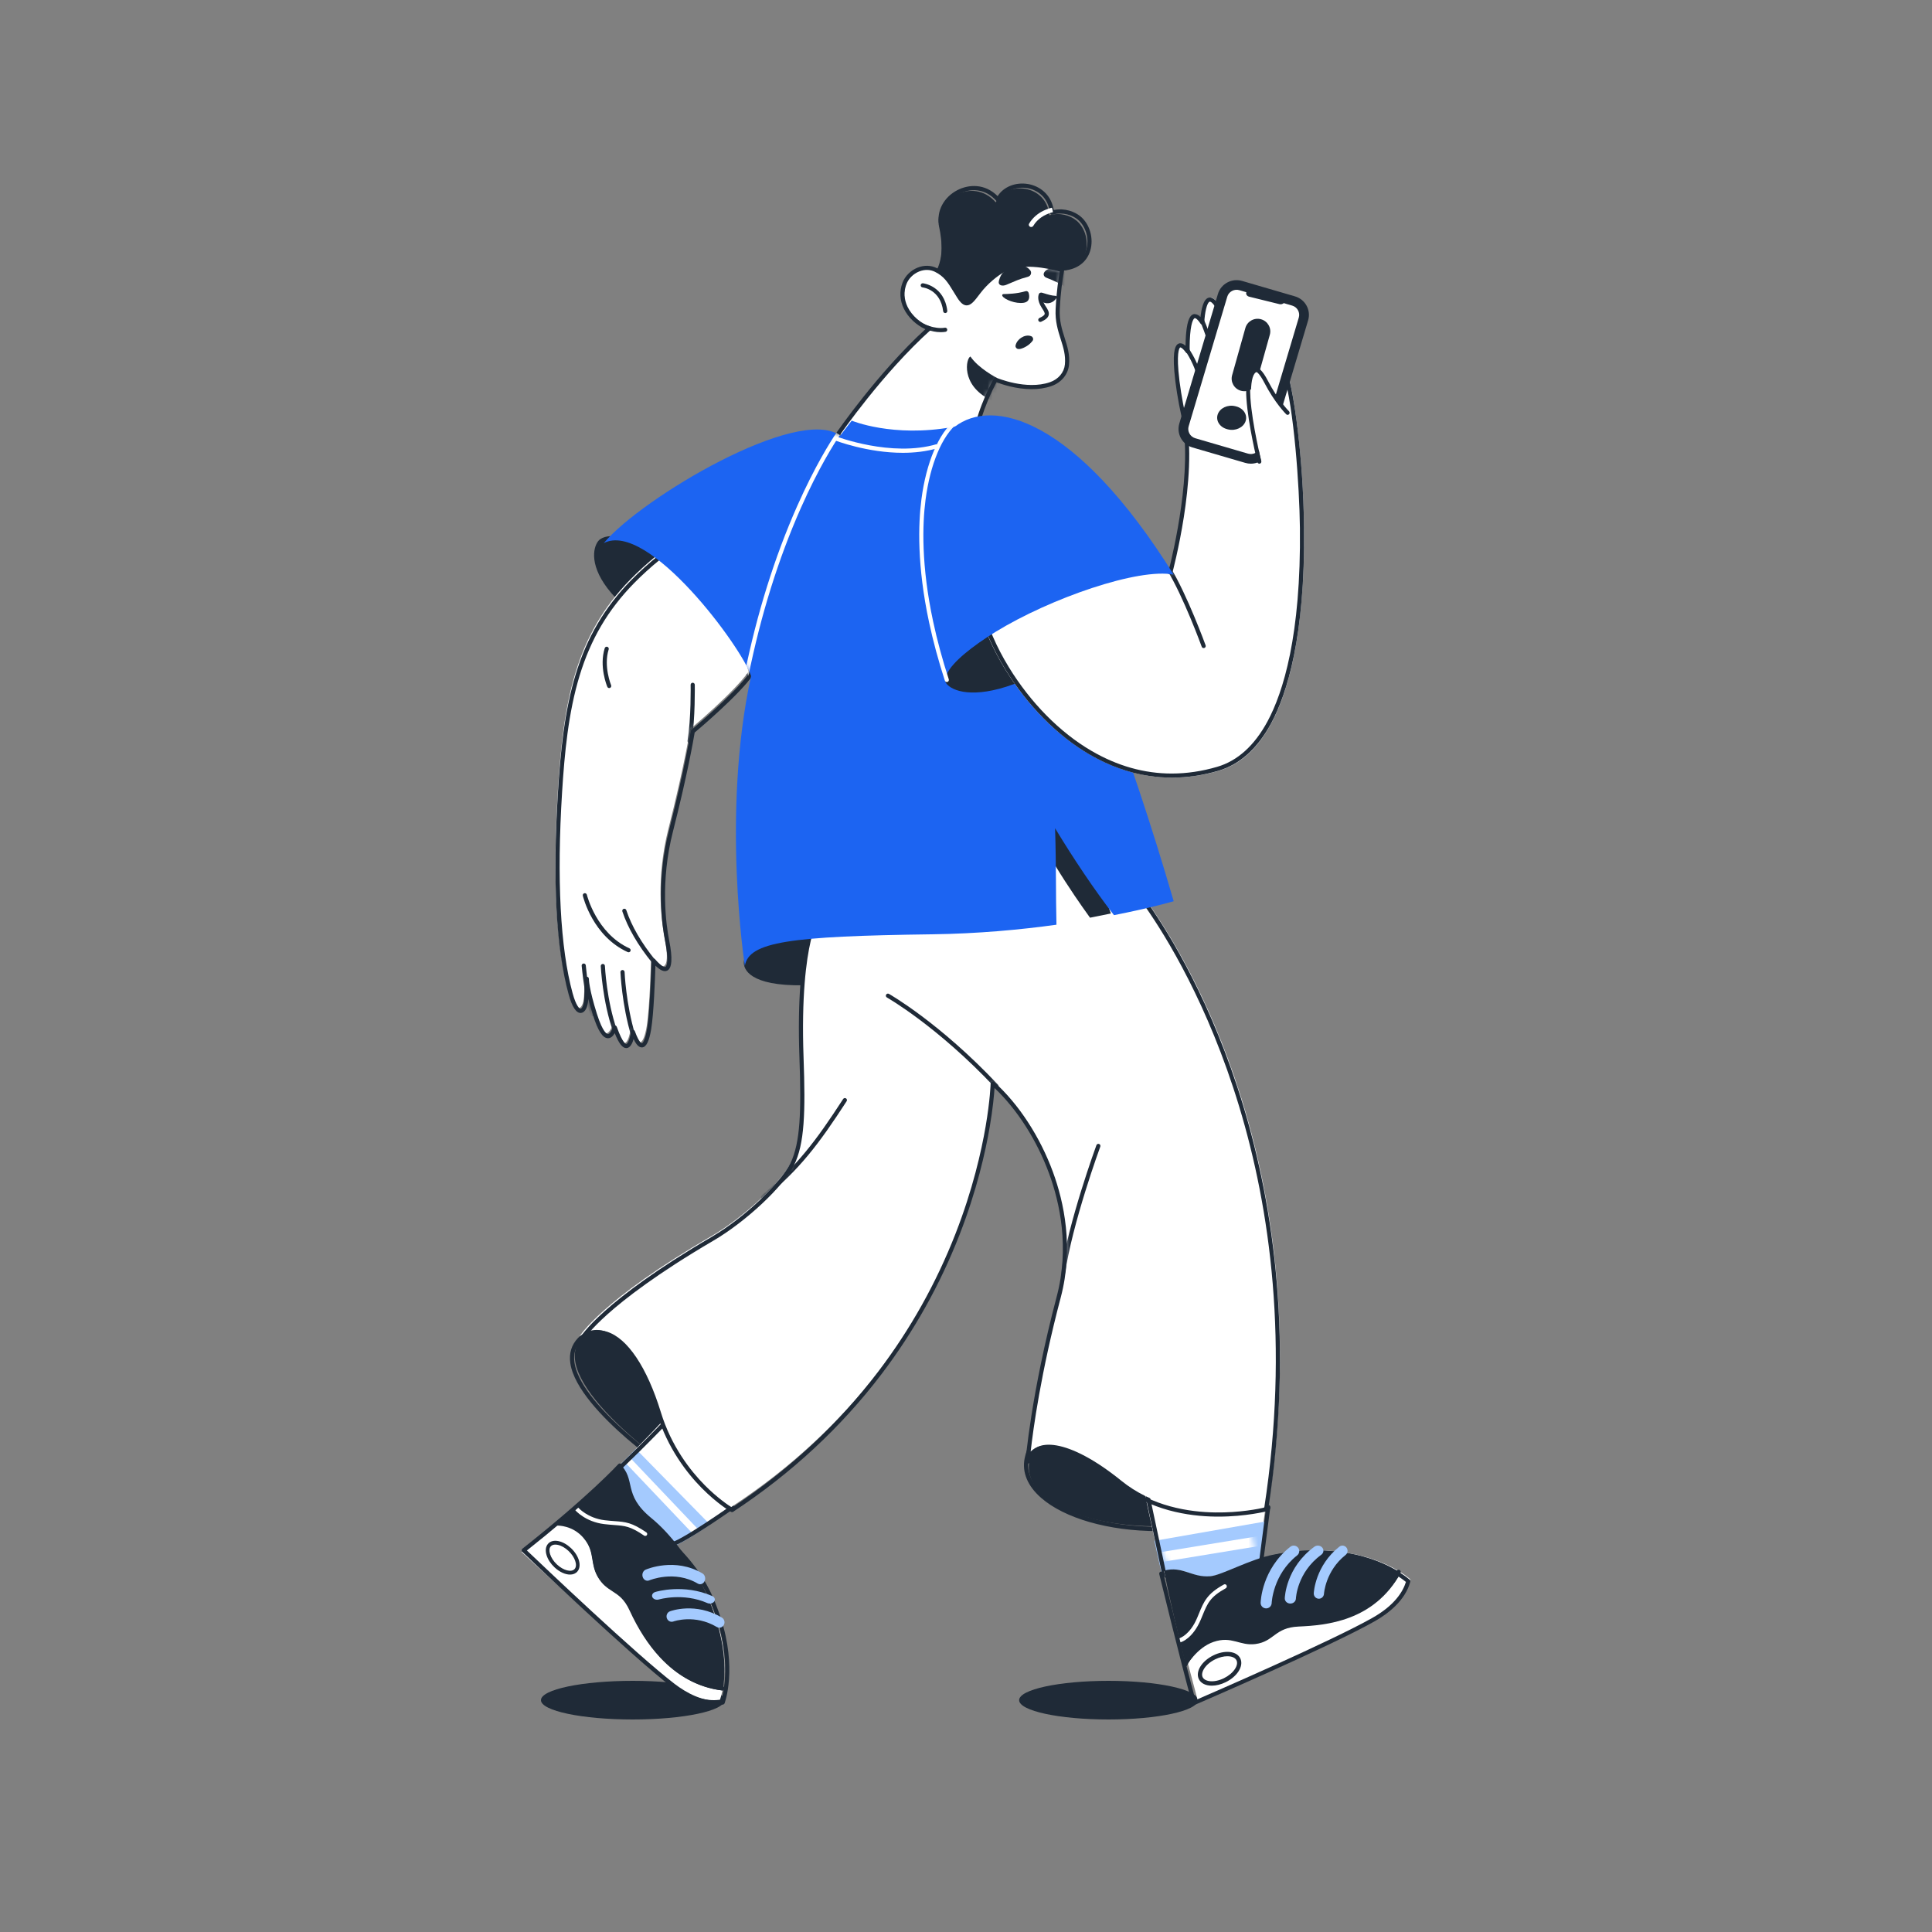 <svg width="400" height="400" viewBox="0 0 400 400" fill="none" xmlns="http://www.w3.org/2000/svg">
<rect x="0" y="0" width="400" height="400" fill="#808080" stroke="none"/>
<path d="M229.5 356C239.717 356 248 354.209 248 352C248 349.791 239.717 348 229.5 348C219.283 348 211 349.791 211 352C211 354.209 219.283 356 229.5 356Z" fill="#1F2A37"/>
<path d="M131 356C141.493 356 150 354.209 150 352C150 349.791 141.493 348 131 348C120.507 348 112 349.791 112 352C112 354.209 120.507 356 131 356Z" fill="#1F2A37"/>
<path d="M222.849 45.651C221.589 44.617 219.46 43.927 217.266 44.562C216.611 37.998 208.225 37.423 206.162 41.893C201.387 36.422 193.169 41.35 194.438 46.995C194.904 49.068 195.509 53.326 194 56.373C196.505 58.189 200.284 66 200.284 66C200.284 66 214.762 56.515 219.764 56.049C226.007 55.469 226.175 48.381 222.849 45.651Z" fill="#1F2A37"/>
<path d="M200.743 66C200.704 66 200.666 65.995 200.628 65.984C200.508 65.951 200.409 65.868 200.355 65.756C200.317 65.679 196.578 57.984 194.179 56.243C194.008 56.119 193.951 55.89 194.045 55.7C194.554 54.673 195.611 51.726 194.451 46.564C193.824 43.774 195.389 40.805 198.257 39.345C200.553 38.176 203.879 37.94 206.553 40.609C207.761 38.683 210.251 37.663 212.839 38.1C215.094 38.481 217.618 40.097 218.165 43.487C220.468 43.004 222.55 43.855 223.681 44.784C225.634 46.388 226.491 49.391 225.717 51.924C225.003 54.262 223.047 55.747 220.348 55.998C215.489 56.451 201.123 65.835 200.979 65.93C200.908 65.976 200.826 66 200.743 66ZM194.967 55.766C197.191 57.668 200.099 63.306 200.915 64.941C203.359 63.361 215.614 55.571 220.269 55.137C223.461 54.84 224.536 52.838 224.892 51.671C225.567 49.459 224.828 46.844 223.134 45.453C222.086 44.592 220.091 43.81 217.919 44.439C217.796 44.474 217.664 44.454 217.558 44.382C217.452 44.309 217.383 44.194 217.37 44.066C217.047 40.823 214.743 39.298 212.695 38.952C210.251 38.541 207.926 39.597 207.037 41.523C206.976 41.656 206.852 41.748 206.707 41.769C206.563 41.79 206.417 41.736 206.321 41.626C203.909 38.86 200.776 39.033 198.647 40.116C196.131 41.397 194.751 43.97 195.292 46.373C195.686 48.127 196.419 52.467 194.967 55.766Z" fill="#1F2A37"/>
<path d="M220.959 75.398C220.792 77.106 219.577 78.699 217.618 79.376C212.518 81.139 206.302 78.453 206.302 78.453C206.302 78.453 203.131 84.143 202.201 89.413C202.201 89.413 179.664 108.648 174 89.541C174 89.541 182.717 76.924 192.715 68.003C189.524 66.986 186.002 63.125 187.596 58.863C188.506 56.432 191.559 54.858 194.044 56.075C196.458 57.257 197.153 58.941 198.806 61.524C200.34 63.922 201.103 62.864 202.822 60.601C204.348 58.591 206.414 56.961 207.882 56.12C211.202 54.218 216.516 55.105 219.96 56.093C219.723 57.523 219.266 59.934 219.057 64.107C218.821 68.825 221.349 71.411 220.959 75.398Z" fill="white"/>
<path d="M138.215 117.285C131.777 111.243 126.588 110.046 124.252 111.643C122.156 113.077 118.285 125.223 155 140C155 140 151.497 129.749 138.215 117.285Z" fill="#1F2A37"/>
<path d="M155 139.024C152.043 143.296 142.899 150.959 142.899 150.959C142.899 150.959 141.693 158.605 138.399 171.54C135.827 181.635 136.856 190.437 137.627 194.32C138.399 198.203 138.527 202.604 134.799 198.333C134.799 198.333 134.545 208.535 133.898 212.441C133.255 216.324 132.098 217.36 130.555 213.088C130.555 213.088 129.655 220.207 126.826 212.182C126.826 212.182 125.283 217.619 122.711 209.464C121.074 204.275 121.04 202.261 121.04 202.098C121.04 202.273 121.035 204.375 120.911 206.358C120.743 209.071 119.111 210.37 117.697 205.193C116.282 200.015 113.967 188.237 115.51 163.515C116.652 145.222 119.089 131.672 130.472 120.013C132.042 118.404 134.067 116.544 135.998 115C135.998 115 149.728 120.256 155 139.024Z" fill="white"/>
<path d="M129.661 217C128.871 217 128.118 216.028 127.276 213.902C126.979 214.424 126.525 214.945 125.897 214.954C125.891 214.954 125.886 214.954 125.88 214.954C124.789 214.954 123.799 213.428 122.765 210.155C122.351 208.846 122.038 207.734 121.801 206.801C121.798 206.848 121.795 206.895 121.792 206.941C121.691 208.57 121.122 209.634 120.307 209.719C119.328 209.821 118.456 208.523 117.728 205.862C115.12 196.338 114.377 182.248 115.52 163.985C116.025 155.914 116.819 147.375 119.191 139.613C121.539 131.927 125.182 125.742 130.654 120.148C132.349 118.416 134.384 116.573 136.239 115.093C136.357 114.999 136.516 114.974 136.657 115.028C136.8 115.083 140.222 116.414 144.339 120.09C148.127 123.472 153.223 129.562 155.984 139.37C156.019 139.494 155.997 139.627 155.923 139.733C153.108 143.79 144.973 150.701 143.826 151.666C143.632 152.836 142.343 160.341 139.328 172.155C136.654 182.63 137.9 191.464 138.559 194.776C139.277 198.382 139.138 200.46 138.146 200.952C137.522 201.261 136.734 200.936 135.699 199.927C135.616 202.637 135.351 209.875 134.82 213.077C134.406 215.573 133.817 216.772 132.968 216.851C132.339 216.908 131.771 216.368 131.183 215.124C130.933 215.999 130.498 216.915 129.766 216.994C129.731 216.998 129.696 217 129.661 217ZM127.301 212.318C127.482 212.318 127.643 212.432 127.704 212.604C128.965 216.174 129.643 216.142 129.675 216.14C129.998 216.106 130.457 214.871 130.619 213.6C130.644 213.404 130.8 213.25 130.996 213.228C131.193 213.207 131.378 213.322 131.445 213.508C132.353 216.016 132.885 215.994 132.889 215.995C133.053 215.98 133.567 215.401 133.976 212.936C134.613 209.099 134.871 198.969 134.874 198.868C134.878 198.691 134.99 198.535 135.155 198.475C135.322 198.414 135.506 198.462 135.622 198.595C137.194 200.392 137.713 200.209 137.767 200.183C138.081 200.027 138.475 198.732 137.721 194.944C137.05 191.575 135.783 182.587 138.5 171.941C141.762 159.161 142.996 151.448 143.008 151.372C143.024 151.269 143.077 151.175 143.157 151.109C143.247 151.034 152.086 143.62 155.105 139.407C152.394 129.934 147.469 124.041 143.802 120.759C140.382 117.698 137.394 116.28 136.574 115.923C134.799 117.354 132.876 119.102 131.264 120.75C125.892 126.242 122.315 132.316 120.008 139.865C117.662 147.542 116.875 156.02 116.373 164.039C115.253 181.951 116.006 196.335 118.552 205.634C119.281 208.297 119.981 208.865 120.207 208.865C120.211 208.865 120.216 208.865 120.22 208.864C120.429 208.843 120.855 208.241 120.939 206.888C121.066 204.854 121.067 202.671 121.067 202.649C121.067 202.412 121.259 202.219 121.495 202.219C121.731 202.219 121.922 202.412 121.922 202.649C121.922 202.731 121.941 204.712 123.58 209.895C124.84 213.884 125.713 214.095 125.882 214.095H125.884C126.268 214.09 126.715 213.24 126.89 212.629C126.942 212.45 127.103 212.324 127.288 212.318C127.292 212.318 127.297 212.318 127.301 212.318Z" fill="#1F2A37"/>
<path d="M140.447 297.327C135.841 287.412 127.664 269.072 120.483 276.889C113.28 284.73 133.75 301.697 151 312C151 312 142.788 302.365 140.447 297.327Z" fill="#1F2A37"/>
<path d="M241.479 310.794C230.644 305.298 215.859 290.902 213.182 302.233C210.506 313.564 237.786 321.134 262 311.801C262 311.801 246.195 313.186 241.479 310.794Z" fill="#1F2A37"/>
<path d="M151.566 313C151.491 313 151.416 312.981 151.347 312.941C143.256 308.256 135.57 302.87 129.704 297.777C124.821 293.536 118.84 287.4 118.082 282.252C117.781 280.206 118.309 278.45 119.652 277.032C121.148 275.453 122.791 274.789 124.533 275.058C130.68 276.008 136.653 288.501 140.605 296.767L141.032 297.659C143.402 302.606 151.809 312.196 151.894 312.292C152.033 312.451 152.035 312.685 151.9 312.846C151.815 312.947 151.692 313 151.566 313ZM123.778 275.854C122.552 275.854 121.404 276.435 120.285 277.616C119.115 278.851 118.675 280.328 118.94 282.129C119.51 286.001 123.43 291.189 130.277 297.135C135.561 301.723 142.336 306.552 149.553 310.887C146.934 307.781 142.027 301.736 140.249 298.025L139.822 297.132C136.182 289.521 130.092 276.783 124.399 275.903C124.189 275.871 123.982 275.854 123.778 275.854Z" fill="#1F2A37"/>
<path d="M239.787 317C229.354 317 220.342 314.28 215.578 310.139C212.741 307.672 211.555 304.821 212.149 301.893C212.63 299.522 213.644 297.995 215.162 297.355C219.102 295.694 225.626 300.148 232.533 304.863C235.652 306.992 238.877 309.193 241.749 310.709C246.413 313.169 262.369 311.749 262.529 311.734C262.744 311.716 262.939 311.86 262.989 312.076C263.038 312.291 262.925 312.511 262.725 312.591C255.027 315.677 247.062 317 239.787 317ZM217.041 297.89C216.474 297.89 215.956 297.981 215.491 298.177C214.237 298.706 213.421 299.981 212.996 302.074C212.47 304.663 213.557 307.218 216.136 309.46C220.104 312.908 227.056 315.262 235.212 315.917C243.234 316.562 251.737 315.475 259.484 312.845C254.496 313.138 244.967 313.406 241.354 311.499C238.438 309.961 235.193 307.746 232.055 305.603C226.487 301.803 220.755 297.89 217.041 297.89Z" fill="#1F2A37"/>
<path d="M151 312.319C149.273 313.544 147.798 314.563 146.54 315.416C146.144 315.683 145.769 315.935 145.414 316.171C140.7 319.305 139.063 319.965 138.933 319.999C138.933 319.999 128.389 315.673 128 303.607C128 303.607 128.001 303.606 128.005 303.602L128.048 303.559C128.279 303.336 129.31 302.325 130.807 300.82C131.05 300.576 131.305 300.318 131.571 300.049C131.806 299.812 132.048 299.565 132.298 299.311C135.567 295.985 140.097 291.245 143.678 287L151 312.319Z" fill="white"/>
<path d="M262 312.131C261.781 313.887 260.634 322.051 260.562 322.549C260.56 322.552 260.56 322.554 260.56 322.557C260.559 322.56 260.559 322.563 260.559 322.563C260.559 322.563 247.284 332.601 240.502 325.398C240.166 323.849 235.008 300.038 235 300C235.803 300.361 261.138 311.743 262 312.131Z" fill="white"/>
<path d="M262 315C261.605 317.797 261.06 321.563 260.937 322.415C260.933 322.445 260.93 322.472 260.926 322.496C260.923 322.511 260.92 322.525 260.919 322.537C260.917 322.555 260.915 322.569 260.914 322.577C260.913 322.58 260.913 322.582 260.913 322.585C260.911 322.589 260.911 322.591 260.911 322.591C260.911 322.591 247.351 332.577 240.424 325.412L239 319.012V319.011L262 315Z" fill="#A4CAFE"/>
<mask id="mask0_175_7552" style="mask-type:luminance" maskUnits="userSpaceOnUse" x="239" y="312" width="22" height="18">
<path d="M258.016 312.878C258.764 316.192 259.76 320.656 259.986 321.666C259.994 321.701 260.001 321.733 260.007 321.761C260.011 321.779 260.014 321.795 260.018 321.81C260.022 321.831 260.027 321.847 260.029 321.858C260.029 321.861 260.03 321.864 260.031 321.867C260.031 321.871 260.032 321.874 260.032 321.874C260.032 321.874 252.244 334.85 243.493 327.107L239.779 319.742L239.778 319.741L258.016 312.878Z" fill="white"/>
</mask>
<g mask="url(#mask0_175_7552)">
<path d="M239.77 321.445L261.031 317.959L261.474 319.959L240.212 323.445L239.77 321.445Z" fill="white"/>
</g>
<path d="M247.634 329C244.814 329 242.472 328.029 240.713 326.102C240.66 326.044 240.624 325.973 240.608 325.897C240.417 324.986 238.637 316.6 235.317 300.974C235.124 300.063 235.011 299.531 235.009 299.525C234.976 299.365 235.034 299.198 235.159 299.096C235.285 298.993 235.457 298.971 235.603 299.039C236.41 299.413 261.884 311.223 262.75 311.625C262.92 311.703 263.02 311.885 262.997 312.073C262.772 313.936 261.617 322.753 261.54 323.31C261.537 323.334 261.531 323.359 261.524 323.382C261.524 323.383 261.524 323.383 261.524 323.383C261.524 323.384 261.524 323.384 261.524 323.384C261.524 323.385 261.523 323.385 261.523 323.385C261.523 323.385 261.523 323.385 261.523 323.385C261.523 323.386 261.523 323.386 261.523 323.386C261.493 323.481 261.434 323.559 261.359 323.611C261.104 323.803 257.874 326.195 253.776 327.739C251.543 328.581 249.486 329 247.634 329ZM241.417 325.596C244.114 328.474 248.166 328.924 253.464 326.931C257.054 325.58 260.043 323.498 260.72 323.01C260.895 321.701 261.835 314.512 262.112 312.283C259.44 311.045 240.186 302.118 236.022 300.188C236.06 300.364 236.102 300.565 236.15 300.79C239.357 315.887 241.128 324.226 241.417 325.596Z" fill="#1F2A37"/>
<path d="M147 315.65C146.594 315.922 146.21 316.179 145.846 316.419C141.015 319.612 139.882 319.963 139.749 319.997C139.739 320 139.734 320 139.734 320C139.734 320 128.398 315.912 128 303.623C128 303.623 128.001 303.622 128.005 303.618L128.049 303.574C128.285 303.347 129.342 302.318 130.876 300.785C131.126 300.537 131.387 300.273 131.66 300L147 315.65Z" fill="#A4CAFE"/>
<path d="M129.255 302.609L130.29 301.626L144.567 316.655L143.531 317.638L129.255 302.609Z" fill="white"/>
<path d="M139.531 320C139.479 320 139.427 319.991 139.378 319.972C139.265 319.93 136.59 318.908 133.834 316.405C131.286 314.091 128.205 310.027 128 303.808C127.996 303.69 128.043 303.577 128.129 303.495C132.601 299.22 139.426 292.374 143.939 287.149C144.04 287.031 144.2 286.977 144.355 287.009C144.509 287.041 144.633 287.154 144.677 287.303L151.983 311.979C152.034 312.151 151.968 312.335 151.819 312.438C145.605 316.742 141.192 319.484 139.711 319.962L139.703 319.965C139.648 319.988 139.59 320 139.531 320ZM139.758 319.937C139.758 319.937 139.758 319.937 139.758 319.937ZM128.863 303.964C129.061 308.634 130.921 312.605 134.392 315.769C136.677 317.851 138.958 318.886 139.542 319.132C140.226 318.878 142.773 317.666 151.075 311.926L144.076 288.284C139.6 293.393 133.181 299.831 128.863 303.964Z" fill="#1F2A37"/>
<path d="M241 325.334C241 325.334 245.411 342.547 247.965 352C247.965 352 275.605 340.334 284.867 334.998C289.893 332.102 291.471 328.97 292 326.996C292 326.996 291.995 326.992 291.985 326.982C291.978 326.975 291.967 326.964 291.953 326.952C291.953 326.951 291.952 326.951 291.952 326.951C291.359 326.422 285.324 321.289 273.567 321.006C271.734 320.962 265.995 321.134 260.208 323.066C256.249 324.388 253.138 326.053 250.357 326.387C246.826 326.812 245.005 324.049 241 325.334Z" fill="white"/>
<path d="M241 325.184C244.873 324.131 246.77 326.691 250.59 326.338C253.066 326.109 258.854 322.759 263.776 321.856C263.954 321.823 264.13 321.791 264.305 321.759C264.355 321.751 264.402 321.741 264.451 321.733C265.495 321.55 266.508 321.403 267.493 321.293C267.689 321.27 267.885 321.249 268.078 321.229C268.359 321.201 268.635 321.175 268.91 321.153C269.125 321.134 269.339 321.118 269.551 321.104C269.727 321.092 269.9 321.081 270.075 321.072C270.182 321.065 270.29 321.059 270.397 321.054C270.655 321.042 270.912 321.031 271.165 321.023C271.17 321.022 271.176 321.022 271.182 321.021C271.271 321.019 271.358 321.017 271.447 321.015C271.74 321.006 272.033 321.002 272.322 321C272.384 321 272.448 321 272.511 321C272.86 321 273.206 321.003 273.546 321.012C273.876 321.02 274.202 321.032 274.524 321.048C274.646 321.053 274.768 321.06 274.889 321.068C275.257 321.089 275.619 321.115 275.975 321.147C276.059 321.155 276.142 321.162 276.226 321.17C276.309 321.177 276.391 321.185 276.474 321.194C276.633 321.209 276.791 321.227 276.948 321.244C277.117 321.263 277.284 321.283 277.45 321.305C277.529 321.315 277.608 321.325 277.688 321.335C278.244 321.41 278.782 321.494 279.303 321.589C279.527 321.629 279.747 321.672 279.965 321.716C280.11 321.744 280.253 321.774 280.396 321.806C280.467 321.822 280.538 321.837 280.609 321.852C280.836 321.902 281.06 321.954 281.28 322.007C281.333 322.021 281.385 322.034 281.44 322.047C281.779 322.131 282.11 322.219 282.433 322.311C282.497 322.33 282.562 322.348 282.625 322.366C282.748 322.401 282.87 322.437 282.991 322.474C283.057 322.493 283.124 322.514 283.192 322.536C283.315 322.574 283.438 322.613 283.559 322.651C283.618 322.671 283.68 322.691 283.739 322.711C283.799 322.729 283.858 322.75 283.918 322.77C283.977 322.789 284.036 322.809 284.095 322.83C284.271 322.891 284.443 322.951 284.613 323.013L284.782 323.075C284.837 323.096 284.894 323.118 284.948 323.137C285.06 323.179 285.17 323.221 285.276 323.263C285.33 323.285 285.384 323.307 285.438 323.327C285.546 323.37 285.65 323.412 285.753 323.455C285.857 323.499 285.96 323.541 286.061 323.584C286.163 323.627 286.263 323.67 286.361 323.714C286.416 323.737 286.471 323.761 286.524 323.786C286.714 323.87 286.897 323.954 287.076 324.039L287.077 324.04C287.169 324.084 287.26 324.127 287.349 324.171C287.439 324.215 287.527 324.258 287.614 324.302C287.701 324.345 287.786 324.388 287.871 324.432C288.65 324.832 289.317 325.224 289.872 325.582C289.916 325.61 289.958 325.637 290 325.664C284.453 335.673 274.598 336.504 268.841 336.76C263.876 336.98 263.823 339.861 259.93 340.38C256.679 340.813 255.062 338.645 251.261 339.935C247.708 341.141 245.583 345 245.583 345C245.583 345 242.549 333.215 241 325.184Z" fill="#1F2A37"/>
<path d="M244.412 340C244.232 340 244.066 339.872 244.015 339.676C243.955 339.441 244.082 339.198 244.3 339.132C244.334 339.121 246.392 338.436 247.858 334.961C247.985 334.66 248.102 334.373 248.215 334.1C249.271 331.53 249.909 329.979 253.398 328.049C253.601 327.937 253.85 328.023 253.954 328.24C254.058 328.457 253.979 328.724 253.777 328.836C250.546 330.622 250.019 331.904 248.97 334.456C248.856 334.732 248.737 335.021 248.609 335.326C246.967 339.219 244.622 339.954 244.523 339.984C244.486 339.995 244.449 340 244.412 340Z" fill="white"/>
<path d="M245.429 345C245.373 345 245.316 344.989 245.261 344.966C245.043 344.873 244.942 344.622 245.034 344.404C245.108 344.231 246.872 340.16 250.575 338.927C252.877 338.16 254.431 338.526 255.933 338.88C257.016 339.135 258.039 339.376 259.351 339.205C261.01 338.988 261.959 338.323 262.964 337.619C264.265 336.707 265.611 335.764 268.464 335.64C271.095 335.525 275.071 335.352 278.959 333.942C283.452 332.313 286.801 329.459 289.197 325.218C289.239 325.143 289.302 325.084 289.379 325.045C289.59 324.94 289.849 325.025 289.955 325.237C290.025 325.377 290.011 325.537 289.932 325.66C284.183 335.814 273.983 336.258 268.501 336.497C265.898 336.611 264.712 337.442 263.456 338.322C262.411 339.054 261.33 339.811 259.462 340.055C257.996 340.247 256.847 339.976 255.736 339.715C254.287 339.373 252.918 339.05 250.846 339.741C247.515 340.85 245.84 344.7 245.823 344.739C245.754 344.902 245.595 345 245.429 345Z" fill="#1F2A37"/>
<path d="M250.889 349C249.629 349 248.611 348.521 248.192 347.606C247.479 346.048 248.812 343.902 251.228 342.72C252.342 342.175 253.517 341.926 254.537 342.019C255.643 342.12 256.449 342.607 256.808 343.391C257.167 344.175 257.02 345.128 256.395 346.076C255.817 346.95 254.886 347.731 253.772 348.276C252.775 348.764 251.772 349 250.889 349ZM254.106 342.907C253.323 342.907 252.448 343.127 251.603 343.54C249.501 344.569 248.552 346.272 248.985 347.218C249.418 348.163 251.294 348.485 253.396 347.456C254.372 346.979 255.179 346.307 255.67 345.564C256.112 344.894 256.235 344.26 256.015 343.779C255.794 343.298 255.242 342.994 254.46 342.922C254.345 342.912 254.226 342.907 254.106 342.907Z" fill="#1F2A37"/>
<path d="M247.227 353C247.164 353 247.1 352.986 247.041 352.959C246.929 352.906 246.845 352.807 246.812 352.688C244.276 343.437 240.054 326.071 240.012 325.897C239.957 325.671 240.099 325.444 240.33 325.39C240.561 325.337 240.793 325.476 240.848 325.702C240.889 325.873 244.968 342.65 247.513 351.996C251.174 350.412 275.673 339.771 284.193 334.933C288.77 332.334 290.473 329.511 291.084 327.521C289.932 326.564 284.02 322.136 273.052 321.875C272.944 321.872 272.826 321.869 272.697 321.865C270.732 321.808 266.131 321.674 259.737 324.07C259.515 324.153 259.267 324.044 259.182 323.827C259.098 323.61 259.209 323.367 259.43 323.284C265.984 320.827 270.707 320.965 272.723 321.024C272.849 321.027 272.966 321.031 273.073 321.033C284.88 321.314 291.042 326.355 291.791 327.007C291.799 327.014 291.807 327.02 291.814 327.027C291.83 327.041 291.843 327.053 291.854 327.064L291.866 327.076C291.98 327.182 292.026 327.341 291.986 327.489C290.926 331.391 287.397 334.087 284.624 335.662C275.411 340.893 247.679 352.844 247.4 352.964C247.345 352.988 247.286 353 247.227 353Z" fill="#1F2A37"/>
<path d="M262.144 333C262.133 333 262.122 333 262.111 333C261.48 332.982 260.984 332.463 261 331.839C261.008 331.557 261.25 324.889 267.145 320.246C267.639 319.857 268.359 319.938 268.752 320.428C269.145 320.918 269.062 321.631 268.568 322.02C263.532 325.986 263.289 331.842 263.287 331.901C263.267 332.514 262.759 333 262.144 333Z" fill="#A4CAFE"/>
<path d="M267.153 332C267.142 332 267.131 332 267.12 332C266.484 331.983 265.983 331.496 266 330.911C266.008 330.651 266.261 324.512 272.131 320.229C272.63 319.866 273.355 319.943 273.75 320.401C274.146 320.86 274.062 321.526 273.564 321.89C268.525 325.565 268.306 330.916 268.304 330.97C268.287 331.545 267.775 332 267.153 332Z" fill="#A4CAFE"/>
<path d="M273.059 331C273.04 331 273.021 330.999 273.001 330.998C272.419 330.966 271.972 330.46 272.001 329.865C272.013 329.633 272.342 324.143 277.294 320.226C277.756 319.861 278.421 319.947 278.779 320.42C279.136 320.892 279.052 321.572 278.589 321.938C274.431 325.226 274.118 329.932 274.115 329.979C274.083 330.554 273.616 331 273.059 331Z" fill="#A4CAFE"/>
<path d="M128.236 304C128.236 304 115.755 315.401 108 321.338C108 321.338 130.416 342.124 138.915 348.497C143.527 351.956 147.029 352.192 149.057 351.917C149.057 351.917 149.059 351.911 149.065 351.898C149.068 351.889 149.074 351.875 149.08 351.858C149.081 351.857 149.08 351.856 149.08 351.856C149.341 351.115 151.763 343.668 147.499 332.876C146.833 331.194 144.465 326.045 140.452 321.527C137.706 318.435 135.361 315.94 133.266 314.115C128.532 309.992 131.65 307.127 128.236 304Z" fill="white"/>
<path d="M128.238 303C131.881 306.396 128.752 309.308 134.856 314.304C142.63 320.667 150.419 334.719 149.982 346.642L149.982 346.643C149.933 347.917 149.816 348.985 149.645 350C138.545 348.657 132.911 338.722 130.477 333.437C128.379 328.88 125.719 329.803 123.763 326.362C122.13 323.489 123.325 321.195 120.712 318.136C118.27 315.278 115 315.198 115 315.198C115 315.198 121.812 309.965 128.238 303Z" fill="#1F2A37"/>
<path d="M133.59 318C133.51 318 133.429 317.977 133.358 317.928C130.516 315.991 129.404 315.907 127.188 315.741C126.591 315.696 125.914 315.645 125.111 315.55C121.23 315.092 119.183 312.764 119.098 312.666C118.951 312.496 118.972 312.241 119.144 312.096C119.316 311.952 119.574 311.972 119.721 312.142C119.749 312.174 121.668 314.33 125.208 314.748C125.994 314.84 126.662 314.891 127.251 314.935C129.539 315.107 130.8 315.202 133.823 317.264C134.009 317.391 134.056 317.642 133.927 317.826C133.848 317.939 133.72 318 133.59 318Z" fill="white"/>
<path d="M149.581 350C149.557 350 149.532 349.998 149.508 349.994C144.657 349.399 140.329 347.097 136.647 343.15C134.25 340.582 132.127 337.303 130.336 333.402C129.256 331.05 128.064 330.278 126.803 329.461C125.752 328.78 124.666 328.077 123.744 326.451C123.021 325.174 122.832 324.012 122.649 322.889C122.411 321.423 122.186 320.038 120.788 318.397C118.553 315.773 115.469 315.86 115.435 315.861C115.211 315.867 115.009 315.685 115 315.448C114.991 315.211 115.17 315.011 115.401 315.002C115.544 314.996 118.913 314.889 121.419 317.832C122.973 319.657 123.229 321.228 123.476 322.747C123.654 323.843 123.822 324.878 124.469 326.019C125.287 327.463 126.241 328.08 127.25 328.734C128.558 329.581 129.91 330.457 131.094 333.036C132.847 336.852 134.918 340.055 137.252 342.556C140.803 346.361 144.967 348.576 149.63 349.143C149.712 349.153 149.79 349.188 149.853 349.243C150.029 349.398 150.05 349.669 149.899 349.849C149.816 349.949 149.699 350 149.581 350Z" fill="#1F2A37"/>
<path d="M118.019 326C117.034 326 115.842 325.474 114.794 324.488C114.007 323.747 113.427 322.856 113.16 321.979C112.87 321.029 112.976 320.197 113.458 319.636C113.94 319.074 114.719 318.876 115.651 319.076C116.512 319.261 117.42 319.771 118.206 320.511C119.912 322.117 120.498 324.249 119.542 325.363C119.173 325.793 118.636 326 118.019 326ZM114.974 319.792C114.561 319.792 114.232 319.919 114.02 320.165C113.725 320.508 113.676 321.067 113.88 321.739C114.107 322.484 114.611 323.251 115.299 323.899C116.643 325.164 118.329 325.593 118.98 324.834C119.631 324.076 119.045 322.366 117.701 321.1C117.013 320.452 116.231 320.009 115.5 319.852C115.313 319.812 115.137 319.792 114.974 319.792Z" fill="#1F2A37"/>
<path d="M148.364 353C144.772 353 141.425 351.059 139.148 349.321C130.67 342.849 108.359 321.508 108.134 321.293C108.043 321.206 107.995 321.084 108 320.958C108.007 320.832 108.066 320.715 108.165 320.637C121.891 309.788 127.954 303.205 128.014 303.14C128.175 302.964 128.448 302.952 128.623 303.115C128.799 303.277 128.81 303.551 128.649 303.728C126.594 305.974 119.887 312.448 109.09 321.009C112.014 323.799 131.822 342.639 139.67 348.63C142.036 350.436 145.604 352.477 149.3 352.083C149.756 350.633 151.638 343.394 147.65 333.122C147.611 333.021 147.569 332.91 147.523 332.789C145.168 326.623 141.859 323.133 140.446 321.642C140.281 321.469 140.288 321.194 140.46 321.029C140.632 320.864 140.905 320.87 141.07 321.044C145.911 326.15 147.605 330.585 148.328 332.478C148.373 332.597 148.415 332.707 148.454 332.807C152.749 343.873 150.383 351.588 150.059 352.539C150.057 352.547 150.055 352.554 150.052 352.562C150.045 352.583 150.038 352.601 150.032 352.615L150.025 352.634C149.968 352.782 149.836 352.889 149.68 352.911C149.239 352.971 148.8 353 148.364 353Z" fill="#1F2A37"/>
<path d="M144.95 328C144.786 328 144.62 327.956 144.465 327.864C139.651 325.007 134.474 327.177 134.422 327.199C133.881 327.432 133.276 327.125 133.07 326.513C132.863 325.901 133.132 325.216 133.672 324.981C133.918 324.873 139.765 322.393 145.438 325.759C145.951 326.064 146.149 326.782 145.88 327.363C145.693 327.768 145.328 328 144.95 328Z" fill="#A4CAFE"/>
<path d="M146.956 332C146.786 332 146.613 331.967 146.453 331.897C141.413 329.686 136.465 331.138 136.415 331.153C135.877 331.316 135.275 331.102 135.069 330.675C134.864 330.248 135.13 329.769 135.666 329.604C135.903 329.531 141.544 327.847 147.46 330.443C147.965 330.664 148.148 331.169 147.87 331.57C147.68 331.845 147.324 332 146.956 332Z" fill="#A4CAFE"/>
<path d="M148.935 337C148.757 337 148.577 336.953 148.411 336.854C143.833 334.128 139.463 335.694 139.42 335.71C138.867 335.914 138.259 335.611 138.062 335.031C137.865 334.451 138.151 333.814 138.702 333.605C138.917 333.524 144.005 331.66 149.461 334.909C149.972 335.214 150.151 335.896 149.861 336.433C149.665 336.796 149.305 337 148.935 337Z" fill="#A4CAFE"/>
<path d="M166.194 193.772C158.882 194.283 154.264 196.072 154.008 199.139C153.751 202.206 159.395 213.067 237 187C237 187 183.26 192.579 166.194 193.772Z" fill="#1F2A37"/>
<path d="M237.774 187.067C248.28 201.96 272.794 246.251 262.548 311.911C262.548 311.911 244.518 316.574 232.196 306.602C221.077 297.603 213.907 297.536 212.87 302.069C212.87 302.069 213.908 288.471 219.355 268.009C224.107 250.158 214.945 232.135 205.606 223.847C205.606 223.847 204.183 277.502 151.326 312.06C151.326 312.06 140.364 305.824 136.084 291.967C131.803 278.11 125.188 272.541 120 276.686C120 276.686 124.28 269.304 147.238 255.964C154.204 251.918 161.765 244.697 163.841 240.553C165.961 236.319 166.2 229.909 165.786 218.537C164.879 193.542 169.548 188.362 169.548 188.362L212.74 160L237.774 187.067Z" fill="white"/>
<path d="M252.234 314C252.036 314 251.837 313.999 251.637 313.996C246.084 313.921 238.117 312.733 231.694 307.5C224.771 301.859 218.627 299.191 215.255 300.361C214.138 300.749 213.435 301.545 213.167 302.725C213.117 302.944 212.906 303.088 212.686 303.054C212.465 303.02 212.307 302.821 212.324 302.597C212.334 302.46 213.421 288.712 218.784 268.427C221.467 258.282 219.412 248.998 217.215 242.996C214.692 236.101 210.598 229.692 205.908 225.265C205.818 226.633 205.57 229.468 204.908 233.339C204.035 238.446 202.24 246.465 198.651 255.668C194.618 266.011 189.186 275.712 182.507 284.502C174.159 295.488 163.829 305.073 151.802 312.99C151.668 313.078 151.496 313.083 151.357 313.003C151.244 312.939 148.545 311.376 145.285 308.079C142.28 305.039 138.231 299.894 136.008 292.645C133.245 283.639 129.381 277.769 125.408 276.54C123.756 276.029 122.17 276.371 120.694 277.558C120.533 277.687 120.304 277.683 120.149 277.548C119.993 277.414 119.955 277.187 120.057 277.008C120.234 276.702 124.63 269.368 147.29 256.112C154.567 251.855 161.74 244.66 163.628 240.865C165.726 236.647 165.91 229.939 165.517 219.036C164.618 194.131 169.172 188.747 169.366 188.53C169.39 188.503 169.418 188.479 169.449 188.459L212.387 160.071C212.561 159.955 212.793 159.984 212.935 160.138L237.821 187.23C237.834 187.244 237.846 187.259 237.857 187.274C246.331 199.37 273.159 244.152 262.557 312.548C262.531 312.717 262.407 312.854 262.242 312.897C262.199 312.908 257.936 314 252.234 314ZM216.981 299.249C219.669 299.249 224.517 300.547 232.232 306.833C238.458 311.906 246.214 313.061 251.625 313.137C256.692 313.209 260.703 312.373 261.757 312.13C272.183 244.256 245.608 199.836 237.174 187.791L212.553 160.988L169.973 189.14C169.792 189.376 168.771 190.842 167.851 194.804C166.922 198.81 165.911 206.26 166.371 219.005C166.778 230.3 166.584 236.841 164.392 241.249C162.205 245.645 154.415 252.937 147.72 256.853C136.022 263.697 129.325 268.928 125.767 272.112C124.027 273.67 122.847 274.902 122.076 275.788C123.23 275.369 124.443 275.342 125.659 275.719C129.907 277.032 133.977 283.11 136.824 292.392C138.993 299.46 142.94 304.483 145.869 307.451C148.526 310.143 150.85 311.68 151.559 312.123C163.401 304.293 173.579 294.832 181.814 283.999C188.443 275.278 193.836 265.652 197.842 255.388C201.408 246.254 203.192 238.294 204.061 233.226C205.002 227.733 205.101 224.357 205.102 224.323C205.107 224.157 205.207 224.007 205.359 223.941C205.512 223.875 205.689 223.903 205.813 224.014C210.881 228.542 215.329 235.353 218.017 242.699C220.256 248.817 222.35 258.286 219.61 268.648C215.488 284.237 213.903 295.936 213.389 300.531C213.814 300.099 214.346 299.768 214.976 299.55C215.418 299.396 216.077 299.249 216.981 299.249Z" fill="#1F2A37"/>
<path d="M230 189.129L225.679 190C225.679 190 215.95 176.742 213.356 169.073C210.761 161.405 223.214 170.503 223.214 170.503L230 189.129Z" fill="#1F2A37"/>
<mask id="mask1_175_7552" style="mask-type:luminance" maskUnits="userSpaceOnUse" x="120" y="160" width="145" height="154">
<path d="M237.541 187.355C248.017 202.227 272.459 246.456 262.242 312.023C262.242 312.023 244.266 316.678 231.98 306.72C220.894 297.735 213.746 297.668 212.711 302.194C212.711 302.194 213.746 288.615 219.177 268.182C223.916 250.357 214.78 232.359 205.469 224.083C205.469 224.083 204.05 277.662 151.349 312.171C151.349 312.171 140.419 305.944 136.152 292.107C131.884 278.269 125.289 272.708 120.116 276.847C120.116 276.847 124.383 269.475 147.274 256.155C154.218 252.114 161.758 244.904 163.827 240.765C165.941 236.537 166.179 230.137 165.767 218.78C164.862 193.821 169.517 188.648 169.517 188.648L212.582 160.326L237.541 187.355Z" fill="white"/>
</mask>
<g mask="url(#mask1_175_7552)">
<path d="M206.337 225.325C206.223 225.325 206.109 225.279 206.025 225.19C194.06 212.461 183.727 206.576 183.624 206.518C183.418 206.402 183.345 206.14 183.461 205.934C183.577 205.728 183.838 205.655 184.044 205.771C184.149 205.829 194.587 211.771 206.649 224.603C206.811 224.775 206.802 225.046 206.63 225.208C206.548 225.286 206.442 225.325 206.337 225.325Z" fill="#1F2A37"/>
</g>
<mask id="mask2_175_7552" style="mask-type:luminance" maskUnits="userSpaceOnUse" x="120" y="160" width="145" height="154">
<path d="M237.541 187.355C248.017 202.227 272.459 246.456 262.242 312.023C262.242 312.023 244.266 316.678 231.98 306.72C220.894 297.735 213.746 297.668 212.711 302.194C212.711 302.194 213.746 288.615 219.177 268.182C223.916 250.357 214.78 232.359 205.469 224.083C205.469 224.083 204.05 277.662 151.349 312.171C151.349 312.171 140.419 305.944 136.152 292.107C131.884 278.269 125.289 272.708 120.116 276.847C120.116 276.847 124.383 269.475 147.274 256.155C154.218 252.114 161.758 244.904 163.827 240.765C165.941 236.537 166.179 230.137 165.767 218.78C164.862 193.821 169.517 188.648 169.517 188.648L212.582 160.326L237.541 187.355Z" fill="white"/>
</mask>
<g mask="url(#mask2_175_7552)">
<path d="M220.032 264.318C220.012 264.318 219.992 264.317 219.971 264.314C219.737 264.28 219.574 264.063 219.607 263.829C221.148 253.046 226.943 237.259 227.001 237.101C227.083 236.879 227.329 236.765 227.551 236.847C227.773 236.929 227.887 237.175 227.805 237.397C227.747 237.555 221.983 253.257 220.456 263.95C220.425 264.164 220.242 264.318 220.032 264.318Z" fill="#1F2A37"/>
</g>
<mask id="mask3_175_7552" style="mask-type:luminance" maskUnits="userSpaceOnUse" x="120" y="160" width="145" height="154">
<path d="M237.541 187.355C248.017 202.227 272.459 246.456 262.242 312.023C262.242 312.023 244.266 316.678 231.98 306.72C220.894 297.735 213.746 297.668 212.711 302.194C212.711 302.194 213.746 288.615 219.177 268.182C223.916 250.357 214.78 232.359 205.469 224.083C205.469 224.083 204.05 277.662 151.349 312.171C151.349 312.171 140.419 305.944 136.152 292.107C131.884 278.269 125.289 272.708 120.116 276.847C120.116 276.847 124.383 269.475 147.274 256.155C154.218 252.114 161.758 244.904 163.827 240.765C165.941 236.537 166.179 230.137 165.767 218.78C164.862 193.821 169.517 188.648 169.517 188.648L212.582 160.326L237.541 187.355Z" fill="white"/>
</mask>
<g mask="url(#mask3_175_7552)">
<path d="M157.978 248.242C157.855 248.242 157.733 248.189 157.648 248.087C157.497 247.905 157.521 247.635 157.703 247.484C164.995 241.412 168.798 236.422 174.565 227.535C174.694 227.336 174.96 227.28 175.158 227.409C175.357 227.538 175.413 227.803 175.284 228.001C169.468 236.964 165.628 241.999 158.251 248.142C158.171 248.209 158.074 248.242 157.978 248.242Z" fill="#1F2A37"/>
</g>
<path d="M230.633 189.471C226.586 184.266 222.192 177.678 218.444 171.478C218.702 180.132 218.573 184.912 218.729 191.454C211.252 192.489 202.465 193.312 192.982 193.437C163.644 193.825 154.987 194.962 154.212 200C154.212 200 149.298 168.378 155.502 139.96C153.692 134.148 134.176 107.667 125 112.447C132.755 103.146 165.329 83.772 173.944 90.202L176.34 87.09C176.34 87.09 184.844 90.647 197.198 88.408C197.599 88.336 198.004 88.258 198.412 88.172C199.872 87.868 201.382 87.482 202.934 87C202.934 87 224.26 122.135 243 186.591C243 186.591 238.366 187.958 230.633 189.471Z" fill="#1C64F2"/>
<path d="M173.255 90.668C173.172 90.668 173.087 90.643 173.013 90.593C172.818 90.459 172.769 90.192 172.903 89.997L173.173 89.603C173.26 89.477 181.807 77.096 191.6 68.143C189.727 67.334 188.02 65.73 187.13 63.899C186.289 62.166 186.189 60.322 186.842 58.566C187.363 57.165 188.543 55.983 189.998 55.404C191.333 54.873 192.733 54.907 193.938 55.501C196.078 56.556 196.948 57.981 198.151 59.953C198.39 60.345 198.638 60.751 198.914 61.185C199.406 61.958 199.814 62.357 200.127 62.369C200.132 62.369 200.138 62.37 200.143 62.37C200.64 62.37 201.33 61.455 202.202 60.301L202.263 60.22C203.885 58.072 206.03 56.404 207.496 55.56C211.337 53.347 217.529 54.776 220.013 55.492C220.222 55.553 220.353 55.76 220.317 55.974L220.248 56.389C219.991 57.917 219.603 60.226 219.412 64.058C219.296 66.402 219.872 68.219 220.43 69.975C220.997 71.762 221.532 73.449 221.329 75.535C221.135 77.532 219.734 79.218 217.673 79.935C216.341 80.398 214.946 80.572 213.601 80.572C210.317 80.573 207.335 79.534 206.312 79.136C205.629 80.436 203.187 85.3 202.4 89.79C202.359 90.023 202.136 90.178 201.903 90.138C201.67 90.097 201.515 89.875 201.555 89.642C202.496 84.285 205.609 78.625 205.741 78.386C205.848 78.194 206.084 78.114 206.286 78.201C206.348 78.228 212.469 80.838 217.391 79.126C219.133 78.52 220.315 77.113 220.476 75.453C220.662 73.541 220.153 71.935 219.613 70.235C219.033 68.406 218.432 66.514 218.557 64.015C218.75 60.133 219.159 57.7 219.403 56.247L219.409 56.213C216.833 55.505 211.309 54.353 207.924 56.303C206.53 57.105 204.491 58.691 202.947 60.736L202.886 60.817C201.773 62.291 201.038 63.261 200.093 63.226C199.457 63.2 198.87 62.713 198.191 61.645C197.91 61.204 197.661 60.795 197.42 60.4C196.249 58.482 195.476 57.215 193.56 56.27C192.575 55.785 191.422 55.761 190.314 56.201C189.081 56.691 188.083 57.687 187.645 58.865C187.076 60.396 187.164 62.008 187.901 63.525C188.799 65.374 190.62 66.966 192.539 67.582C192.685 67.629 192.795 67.75 192.827 67.9C192.859 68.05 192.808 68.206 192.694 68.308C182.762 77.222 173.967 89.96 173.88 90.088L173.609 90.482C173.526 90.603 173.392 90.668 173.255 90.668Z" fill="#1F2A37"/>
<path d="M206.841 58.038C207.557 55.037 211.662 53.868 213.299 55.967C213.647 56.413 213.456 57.069 212.927 57.261C211.402 57.813 212.385 57.219 208.355 58.963C207.612 59.284 206.777 59.134 206.771 58.452C206.769 58.339 206.846 58.017 206.841 58.038Z" fill="#1F2A37"/>
<path d="M207.741 60.885C208.541 60.862 210.463 60.85 212.344 60.287C212.608 60.208 212.885 60.358 212.963 60.623C213.162 61.305 213.289 62.464 211.958 62.683C210.324 62.953 207.935 62.021 207.52 61.256C207.431 61.091 207.553 60.89 207.741 60.885Z" fill="#1F2A37"/>
<path d="M218.552 61.251C217.752 61.209 217.184 61.046 215.786 60.614C215.523 60.532 215.244 60.672 215.16 60.936C214.944 61.613 215.16 62.375 216.253 62.698C217.471 63.058 218.414 62.28 218.763 61.627C218.851 61.462 218.738 61.261 218.552 61.251Z" fill="#1F2A37"/>
<mask id="mask4_175_7552" style="mask-type:luminance" maskUnits="userSpaceOnUse" x="173" y="54" width="48" height="45">
<path d="M220.903 75.494C220.735 77.227 219.508 78.843 217.532 79.531C212.387 81.32 206.116 78.594 206.116 78.594C206.116 78.594 202.916 84.368 201.978 89.716C201.978 89.716 190.945 99.186 182.319 98.38C178.561 98.029 175.26 95.728 173.526 89.845C173.526 89.845 182.32 77.042 192.408 67.99C189.189 66.957 185.635 63.039 187.244 58.715C188.161 56.248 191.241 54.651 193.749 55.886C196.184 57.086 196.885 58.794 198.553 61.415C200.101 63.849 200.87 62.775 202.605 60.478C204.144 58.439 206.228 56.784 207.71 55.931C211.06 54.002 216.42 54.902 219.895 55.904C219.655 57.355 219.195 59.801 218.984 64.037C218.746 68.824 221.296 71.448 220.903 75.494Z" fill="white"/>
</mask>
<g mask="url(#mask4_175_7552)">
<path d="M194.776 68.774C192.687 68.774 190.798 67.795 190.707 67.747C190.498 67.636 190.417 67.377 190.528 67.168C190.638 66.959 190.897 66.878 191.106 66.988C191.129 67 193.468 68.208 195.621 67.85C195.853 67.81 196.075 67.969 196.114 68.202C196.153 68.436 195.995 68.656 195.762 68.695C195.433 68.75 195.102 68.774 194.776 68.774Z" fill="#1F2A37"/>
</g>
<mask id="mask5_175_7552" style="mask-type:luminance" maskUnits="userSpaceOnUse" x="173" y="54" width="48" height="45">
<path d="M220.903 75.494C220.735 77.227 219.508 78.843 217.532 79.531C212.387 81.32 206.116 78.594 206.116 78.594C206.116 78.594 202.916 84.368 201.978 89.716C201.978 89.716 190.945 99.186 182.319 98.38C178.561 98.029 175.26 95.728 173.526 89.845C173.526 89.845 182.32 77.042 192.408 67.99C189.189 66.957 185.635 63.039 187.244 58.715C188.161 56.248 191.241 54.651 193.749 55.886C196.184 57.086 196.885 58.794 198.553 61.415C200.101 63.849 200.87 62.775 202.605 60.478C204.144 58.439 206.228 56.784 207.71 55.931C211.06 54.002 216.42 54.902 219.895 55.904C219.655 57.355 219.195 59.801 218.984 64.037C218.746 68.824 221.296 71.448 220.903 75.494Z" fill="white"/>
</mask>
<g mask="url(#mask5_175_7552)">
<path d="M221.342 57.167C221.001 56.668 220.532 56.228 219.956 55.912C217.599 54.632 215.321 56.376 216.321 57.307C216.485 57.46 216.756 57.541 217.809 57.972C220.437 59.131 220.558 59.56 221.264 59.545C221.71 59.536 221.936 59.294 221.965 58.996C221.998 58.656 221.814 57.847 221.342 57.167Z" fill="#1F2A37"/>
</g>
<mask id="mask6_175_7552" style="mask-type:luminance" maskUnits="userSpaceOnUse" x="173" y="54" width="48" height="45">
<path d="M220.903 75.494C220.735 77.227 219.508 78.843 217.532 79.531C212.387 81.32 206.116 78.594 206.116 78.594C206.116 78.594 202.916 84.368 201.978 89.716C201.978 89.716 190.945 99.186 182.319 98.38C178.561 98.029 175.26 95.728 173.526 89.845C173.526 89.845 182.32 77.042 192.408 67.99C189.189 66.957 185.635 63.039 187.244 58.715C188.161 56.248 191.241 54.651 193.749 55.886C196.184 57.086 196.885 58.794 198.553 61.415C200.101 63.849 200.87 62.775 202.605 60.478C204.144 58.439 206.228 56.784 207.71 55.931C211.06 54.002 216.42 54.902 219.895 55.904C219.655 57.355 219.195 59.801 218.984 64.037C218.746 68.824 221.296 71.448 220.903 75.494Z" fill="white"/>
</mask>
<g mask="url(#mask6_175_7552)">
<path d="M206.358 78.222C206.358 78.222 202.599 76.294 200.916 73.81C200.016 74.145 198.863 79.662 204.949 82.728C209.62 85.081 206.358 78.222 206.358 78.222Z" fill="#1F2A37"/>
</g>
<path d="M195.701 64.817C195.489 64.817 195.304 64.659 195.277 64.442C194.717 59.94 191.153 59.519 191.002 59.503C190.767 59.479 190.595 59.269 190.619 59.034C190.643 58.799 190.849 58.629 191.086 58.65C191.13 58.654 195.48 59.137 196.127 64.336C196.156 64.57 195.99 64.785 195.755 64.814C195.737 64.816 195.719 64.817 195.701 64.817Z" fill="#1F2A37"/>
<path d="M215.386 66.652C215.223 66.652 215.067 66.559 214.995 66.4C214.898 66.185 214.993 65.931 215.209 65.833C216.014 65.469 216.239 65.201 216.285 65.041C216.365 64.768 216.054 64.295 215.725 63.794C214.54 61.991 215.058 60.934 215.121 60.82C215.235 60.612 215.496 60.537 215.703 60.651C215.907 60.763 215.984 61.017 215.877 61.223C215.863 61.256 215.561 61.984 216.44 63.324C216.9 64.023 217.297 64.627 217.108 65.28C216.961 65.785 216.485 66.197 215.562 66.614C215.505 66.64 215.445 66.652 215.386 66.652Z" fill="#1F2A37"/>
<path d="M210.269 71.482C210.295 71.38 210.319 71.302 210.35 71.22C210.379 71.138 210.415 71.061 210.453 70.987C210.529 70.839 210.618 70.703 210.718 70.574C210.92 70.319 211.16 70.096 211.44 69.915C211.721 69.734 212.04 69.592 212.395 69.522C212.751 69.457 213.149 69.455 213.523 69.619C213.842 69.759 213.987 70.131 213.847 70.45C213.821 70.507 213.789 70.558 213.75 70.604L213.618 70.758C213.428 70.98 213.276 71.13 213.105 71.272C212.935 71.418 212.755 71.548 212.556 71.668C212.358 71.791 212.143 71.908 211.907 72.013C211.788 72.064 211.664 72.114 211.532 72.158C211.464 72.178 211.399 72.201 211.325 72.217C211.256 72.234 211.179 72.256 211.108 72.257L210.884 72.261C210.54 72.268 210.256 71.995 210.249 71.651C210.248 71.594 210.255 71.535 210.269 71.482Z" fill="#1F2A37"/>
<path d="M206.375 130.582C201.204 133.562 194.994 138.471 195.702 141.047C196.416 143.644 209.22 149.981 242.715 118.814C242.715 118.814 233.533 114.934 206.375 130.582Z" fill="#1F2A37"/>
<path d="M252.33 159.587C231.946 165.535 216.122 151.587 208.144 138.616C208.127 138.589 208.11 138.56 208.093 138.533C206.745 136.333 205.622 134.161 204.742 132.122C204.674 131.963 204.606 131.805 204.541 131.647C200.797 122.673 217.271 116.394 229.739 115.594C236.855 115.137 242.378 118.569 242.378 118.569C242.378 118.569 247.89 98.232 245.148 85.961C243.42 78.231 242.289 67.47 246.004 72.407C246.004 72.407 245.67 61.289 249.065 66.38C249.065 66.38 249.389 58.058 252.46 63.377C252.46 63.377 255.203 69.513 256.508 73.429C256.508 73.429 256.563 66.752 257.031 62.855C257.423 59.592 260.948 58.678 266.563 77.084C269.973 88.259 276.487 152.537 252.33 159.587Z" fill="white"/>
<path d="M242.626 161C241.031 161 239.445 160.881 237.873 160.644C233.649 160.005 229.492 158.503 225.519 156.181C218.89 152.306 212.723 146.064 208.156 138.605L208.106 138.524C206.801 136.384 205.679 134.227 204.77 132.112L204.727 132.012C204.674 131.886 204.62 131.76 204.569 131.635C203.661 129.45 203.84 127.307 205.102 125.267C208.678 119.485 220.499 115.728 229.807 115.128C235.748 114.746 240.52 117.027 242.036 117.855C242.866 114.572 247.034 97.092 244.626 86.27C243.909 83.048 243.35 79.538 243.132 76.88C242.753 72.28 243.438 71.41 243.987 71.156C244.492 70.921 245.004 71.183 245.454 71.594C245.46 70.953 245.483 70.114 245.552 69.253C245.824 65.847 246.557 65.228 247.084 65.059C247.636 64.882 248.157 65.217 248.56 65.625C248.711 64.11 249.125 61.906 250.252 61.626C251.242 61.381 252.083 62.619 252.63 63.572C252.638 63.584 252.644 63.598 252.65 63.611C252.673 63.661 254.509 67.796 255.872 71.409C255.93 69.115 256.06 65.622 256.348 63.217C256.504 61.907 257.101 61.081 257.945 61.006C257.987 61.002 258.029 61 258.071 61C261.184 61 264.735 71.145 266.589 77.25C267.895 81.551 269.813 94.332 269.987 109.281C270.249 131.79 266.436 143.703 263.192 149.733C260.376 154.966 256.695 158.28 252.251 159.583C249.032 160.527 245.811 161 242.626 161ZM231.116 115.943C230.704 115.943 230.286 115.956 229.862 115.984C217.676 116.769 208.384 121.586 205.827 125.719C204.72 127.51 204.562 129.39 205.357 131.306C205.408 131.43 205.46 131.552 205.513 131.675L205.555 131.774C206.447 133.85 207.55 135.97 208.833 138.074L208.882 138.155C213.378 145.497 219.439 151.635 225.949 155.44C231.319 158.579 236.894 160.153 242.603 160.153C245.703 160.153 248.842 159.689 252.012 158.76C256.228 157.524 259.737 154.35 262.44 149.326C265.637 143.385 269.393 131.616 269.133 109.291C269.032 100.601 267.893 84.487 265.772 77.501C264.04 71.8 262.382 67.538 260.843 64.835C259.221 61.985 258.272 61.837 258.02 61.86C257.621 61.895 257.297 62.468 257.195 63.319C256.742 67.115 256.683 73.689 256.682 73.755C256.681 73.965 256.528 74.142 256.322 74.175C256.115 74.208 255.916 74.086 255.851 73.887C254.62 70.18 252.052 64.371 251.879 63.981C250.96 62.388 250.506 62.447 250.456 62.459C249.881 62.602 249.412 64.808 249.336 66.779C249.329 66.965 249.203 67.125 249.025 67.175C248.847 67.226 248.657 67.155 248.554 67C247.75 65.789 247.383 65.863 247.344 65.876C247.274 65.898 246.655 66.185 246.404 69.315C246.267 71.028 246.314 72.709 246.315 72.725C246.32 72.912 246.205 73.081 246.029 73.143C245.854 73.204 245.659 73.145 245.547 72.996C244.671 71.826 244.347 71.932 244.345 71.934C244.315 71.948 243.614 72.326 243.983 76.81C244.198 79.43 244.75 82.897 245.459 86.083C246.872 92.433 246.051 100.946 245.113 106.969C244.099 113.479 242.735 118.567 242.721 118.617C242.686 118.748 242.591 118.854 242.466 118.904C242.34 118.954 242.199 118.941 242.084 118.87C242.034 118.839 237.307 115.943 231.116 115.943Z" fill="#1F2A37"/>
<mask id="mask7_175_7552" style="mask-type:luminance" maskUnits="userSpaceOnUse" x="204" y="61" width="66" height="100">
<path d="M242.429 118.528C242.429 118.528 247.888 98.381 245.172 86.224C243.461 78.567 242.341 67.905 246.02 72.797C246.02 72.797 245.689 61.782 249.052 66.826C249.052 66.826 249.372 58.581 252.414 63.851C252.414 63.851 255.13 69.929 256.423 73.809C256.423 73.809 256.477 67.195 256.94 63.334C257.328 60.101 260.82 59.196 266.381 77.43C269.757 88.5 276.21 152.179 252.285 159.163C228.36 166.146 210.779 145.447 204.956 131.484C201.248 122.594 217.564 116.373 229.912 115.581C236.958 115.128 242.429 118.528 242.429 118.528Z" fill="white"/>
</mask>
<g mask="url(#mask7_175_7552)">
<path d="M249.205 134.179C249.03 134.179 248.866 134.071 248.803 133.897C248.765 133.794 245.027 123.526 241.598 117.939C241.474 117.737 241.537 117.473 241.739 117.349C241.941 117.226 242.205 117.289 242.328 117.49C245.803 123.152 249.57 133.501 249.608 133.605C249.689 133.827 249.574 134.073 249.351 134.153C249.303 134.171 249.254 134.179 249.205 134.179Z" fill="#1F2A37"/>
</g>
<mask id="mask8_175_7552" style="mask-type:luminance" maskUnits="userSpaceOnUse" x="204" y="61" width="66" height="100">
<path d="M242.429 118.528C242.429 118.528 247.888 98.381 245.172 86.224C243.461 78.567 242.341 67.905 246.02 72.797C246.02 72.797 245.689 61.782 249.052 66.826C249.052 66.826 249.372 58.581 252.414 63.851C252.414 63.851 255.13 69.929 256.423 73.809C256.423 73.809 256.477 67.195 256.94 63.334C257.328 60.101 260.82 59.196 266.381 77.43C269.757 88.5 276.21 152.179 252.285 159.163C228.36 166.146 210.779 145.447 204.956 131.484C201.248 122.594 217.564 116.373 229.912 115.581C236.958 115.128 242.429 118.528 242.429 118.528Z" fill="white"/>
</mask>
<g mask="url(#mask8_175_7552)">
<path d="M248.701 80.781C248.465 80.781 248.273 80.59 248.273 80.353C248.273 80.317 248.224 76.666 245.116 72.191C244.981 71.997 245.029 71.73 245.224 71.595C245.418 71.46 245.685 71.508 245.82 71.703C249.092 76.414 249.13 80.195 249.13 80.353C249.13 80.59 248.938 80.781 248.701 80.781Z" fill="#1F2A37"/>
</g>
<mask id="mask9_175_7552" style="mask-type:luminance" maskUnits="userSpaceOnUse" x="204" y="61" width="66" height="100">
<path d="M242.429 118.528C242.429 118.528 247.888 98.381 245.172 86.224C243.461 78.567 242.341 67.905 246.02 72.797C246.02 72.797 245.689 61.782 249.052 66.826C249.052 66.826 249.372 58.581 252.414 63.851C252.414 63.851 255.13 69.929 256.423 73.809C256.423 73.809 256.477 67.195 256.94 63.334C257.328 60.101 260.82 59.196 266.381 77.43C269.757 88.5 276.21 152.179 252.285 159.163C228.36 166.146 210.779 145.447 204.956 131.484C201.248 122.594 217.564 116.373 229.912 115.581C236.958 115.128 242.429 118.528 242.429 118.528Z" fill="white"/>
</mask>
<g mask="url(#mask9_175_7552)">
<path d="M252.451 78.972C252.251 78.972 252.072 78.83 252.031 78.626C252.015 78.541 250.335 70.097 248.062 65.677C247.953 65.467 248.036 65.209 248.247 65.1C248.457 64.992 248.715 65.075 248.824 65.285C251.153 69.813 252.803 78.109 252.872 78.46C252.918 78.692 252.767 78.918 252.535 78.963C252.506 78.969 252.479 78.972 252.451 78.972Z" fill="#1F2A37"/>
</g>
<path d="M243 118.975C235.769 117.523 217.501 123.834 206.092 130.837C201.375 133.732 197.118 137.112 196.067 139.516C195.826 140.067 195.754 140.569 195.884 141C195.879 140.986 195.843 140.896 195.784 140.736C195.784 140.735 195.782 140.733 195.782 140.733C195.369 139.633 193.794 135.221 192.563 128.798C190.962 120.442 189.943 108.686 192.819 96.392C193.582 93.131 195.22 90.262 197.655 88.368C205.41 82.333 222.517 86.236 243 118.975Z" fill="#1C64F2"/>
<mask id="mask10_175_7552" style="mask-type:luminance" maskUnits="userSpaceOnUse" x="124" y="85" width="119" height="115">
<path d="M242.715 118.814C221.816 86.891 206.138 82.372 198.115 87.754C198.067 87.764 198.018 87.775 197.97 87.785C197.561 87.872 197.157 87.949 196.756 88.022C184.394 90.263 175.884 86.703 175.884 86.703L173.527 89.845C166.284 82.603 132.272 102.777 124.513 112.089C133.695 107.304 153.223 133.815 155.033 139.635C148.826 168.086 153.74 199.641 153.74 199.641C154.516 194.597 163.181 193.563 192.537 193.175C202.026 193.049 210.818 192.225 218.3 191.189C218.143 184.639 218.273 179.854 218.014 171.19C221.764 177.397 226.161 183.993 230.21 189.204C237.948 187.689 242.585 186.321 242.585 186.321C235.133 160.674 227.272 139.664 220.504 123.656C229.286 120.122 238.12 117.895 242.715 118.814Z" fill="white"/>
</mask>
<g mask="url(#mask10_175_7552)">
<path d="M154.971 139.879L154.131 139.708C156.694 127.077 160.369 115.319 165.055 104.76C168.723 96.493 171.953 91.408 173.171 89.606L173.881 90.085C172.676 91.869 169.479 96.903 165.838 105.108C161.178 115.609 157.521 127.308 154.971 139.879Z" fill="white"/>
</g>
<mask id="mask11_175_7552" style="mask-type:luminance" maskUnits="userSpaceOnUse" x="124" y="85" width="119" height="115">
<path d="M242.715 118.814C221.816 86.891 206.138 82.372 198.115 87.754C198.067 87.764 198.018 87.775 197.97 87.785C197.561 87.872 197.157 87.949 196.756 88.022C184.394 90.263 175.884 86.703 175.884 86.703L173.527 89.845C166.284 82.603 132.272 102.777 124.513 112.089C133.695 107.304 153.223 133.815 155.033 139.635C148.826 168.086 153.74 199.641 153.74 199.641C154.516 194.597 163.181 193.563 192.537 193.175C202.026 193.049 210.818 192.225 218.3 191.189C218.143 184.639 218.273 179.854 218.014 171.19C221.764 177.397 226.161 183.993 230.21 189.204C237.948 187.689 242.585 186.321 242.585 186.321C235.133 160.674 227.272 139.664 220.504 123.656C229.286 120.122 238.12 117.895 242.715 118.814Z" fill="white"/>
</mask>
<g mask="url(#mask11_175_7552)">
<path d="M186.915 93.75C179.611 93.75 173.102 91.269 172.743 91.13L173.053 90.331C173.167 90.375 184.588 94.725 193.932 91.956L194.175 92.778C191.796 93.483 189.312 93.75 186.915 93.75Z" fill="white"/>
</g>
<mask id="mask12_175_7552" style="mask-type:luminance" maskUnits="userSpaceOnUse" x="124" y="85" width="119" height="115">
<path d="M242.715 118.814C221.816 86.891 206.138 82.372 198.115 87.754C198.067 87.764 198.018 87.775 197.97 87.785C197.561 87.872 197.157 87.949 196.756 88.022C184.394 90.263 175.884 86.703 175.884 86.703L173.527 89.845C166.284 82.603 132.272 102.777 124.513 112.089C133.695 107.304 153.223 133.815 155.033 139.635C148.826 168.086 153.74 199.641 153.74 199.641C154.516 194.597 163.181 193.563 192.537 193.175C202.026 193.049 210.818 192.225 218.3 191.189C218.143 184.639 218.273 179.854 218.014 171.19C221.764 177.397 226.161 183.993 230.21 189.204C237.948 187.689 242.585 186.321 242.585 186.321C235.133 160.674 227.272 139.664 220.504 123.656C229.286 120.122 238.12 117.895 242.715 118.814Z" fill="white"/>
</mask>
<g mask="url(#mask12_175_7552)">
<path d="M196.027 141.204C195.846 141.204 195.678 141.089 195.619 140.908C194.29 136.808 193.195 132.763 192.364 128.883C189.841 117.106 190.107 108.503 190.774 103.36C191.759 95.781 194.368 89.637 197.752 86.926C197.937 86.778 198.206 86.808 198.354 86.993C198.502 87.177 198.472 87.447 198.288 87.595C195.072 90.171 192.581 96.106 191.624 103.471C190.965 108.547 190.704 117.045 193.202 128.704C194.026 132.555 195.114 136.572 196.434 140.643C196.507 140.868 196.384 141.11 196.159 141.183C196.115 141.197 196.07 141.204 196.027 141.204Z" fill="white"/>
</g>
<mask id="mask13_175_7552" style="mask-type:luminance" maskUnits="userSpaceOnUse" x="115" y="115" width="41" height="102">
<path d="M155.163 139.635C152.188 143.902 143.135 151.274 143.135 151.274C143.135 151.274 141.923 158.913 138.609 171.836C136.023 181.923 137.057 190.717 137.833 194.597C138.609 198.477 138.738 202.874 134.988 198.606C134.988 198.606 134.733 208.8 134.083 212.702C133.436 216.582 132.272 217.617 130.72 213.349C130.72 213.349 129.815 220.462 126.97 212.444C126.97 212.444 125.418 217.875 122.832 209.728C121.111 204.309 121.151 202.357 121.151 202.357C121.151 202.357 121.151 204.555 121.021 206.624C120.852 209.335 119.211 210.633 117.788 205.46C116.366 200.287 114.038 188.519 115.59 163.818C116.896 143.018 120.032 128.213 136.052 115.488C136.052 115.488 149.86 120.883 155.163 139.635Z" fill="white"/>
</mask>
<g mask="url(#mask13_175_7552)">
<path d="M135.338 199.474C135.214 199.474 135.09 199.42 135.005 199.315C132.06 195.685 129.99 192.115 128.854 188.706C128.779 188.481 128.9 188.238 129.125 188.164C129.349 188.089 129.592 188.21 129.666 188.435C130.77 191.746 132.79 195.225 135.671 198.776C135.82 198.959 135.792 199.229 135.608 199.378C135.529 199.443 135.433 199.474 135.338 199.474Z" fill="#1F2A37"/>
</g>
<mask id="mask14_175_7552" style="mask-type:luminance" maskUnits="userSpaceOnUse" x="115" y="115" width="41" height="102">
<path d="M155.163 139.635C152.188 143.902 143.135 151.274 143.135 151.274C143.135 151.274 141.923 158.913 138.609 171.836C136.023 181.923 137.057 190.717 137.833 194.597C138.609 198.477 138.738 202.874 134.988 198.606C134.988 198.606 134.733 208.8 134.083 212.702C133.436 216.582 132.272 217.617 130.72 213.349C130.72 213.349 129.815 220.462 126.97 212.444C126.97 212.444 125.418 217.875 122.832 209.728C121.111 204.309 121.151 202.357 121.151 202.357C121.151 202.357 121.151 204.555 121.021 206.624C120.852 209.335 119.211 210.633 117.788 205.46C116.366 200.287 114.038 188.519 115.59 163.818C116.896 143.018 120.032 128.213 136.052 115.488C136.052 115.488 149.86 120.883 155.163 139.635Z" fill="white"/>
</mask>
<g mask="url(#mask14_175_7552)">
<path d="M130.138 197.159C130.079 197.159 130.019 197.147 129.961 197.121C122.74 193.839 120.75 185.79 120.669 185.449C120.614 185.219 120.756 184.988 120.987 184.934C121.216 184.879 121.448 185.021 121.503 185.251C121.522 185.33 123.484 193.235 130.316 196.341C130.531 196.439 130.627 196.693 130.529 196.908C130.457 197.066 130.301 197.159 130.138 197.159Z" fill="#1F2A37"/>
</g>
<mask id="mask15_175_7552" style="mask-type:luminance" maskUnits="userSpaceOnUse" x="115" y="115" width="41" height="102">
<path d="M155.163 139.635C152.188 143.902 143.135 151.274 143.135 151.274C143.135 151.274 141.923 158.913 138.609 171.836C136.023 181.923 137.057 190.717 137.833 194.597C138.609 198.477 138.738 202.874 134.988 198.606C134.988 198.606 134.733 208.8 134.083 212.702C133.436 216.582 132.272 217.617 130.72 213.349C130.72 213.349 129.815 220.462 126.97 212.444C126.97 212.444 125.418 217.875 122.832 209.728C121.111 204.309 121.151 202.357 121.151 202.357C121.151 202.357 121.151 204.555 121.021 206.624C120.852 209.335 119.211 210.633 117.788 205.46C116.366 200.287 114.038 188.519 115.59 163.818C116.896 143.018 120.032 128.213 136.052 115.488C136.052 115.488 149.86 120.883 155.163 139.635Z" fill="white"/>
</mask>
<g mask="url(#mask15_175_7552)">
<path d="M131.084 214.748C130.9 214.748 130.729 214.628 130.674 214.442C128.741 207.999 128.46 201.341 128.457 201.274C128.448 201.038 128.632 200.839 128.869 200.83C129.105 200.817 129.304 201.005 129.314 201.241C129.316 201.306 129.594 207.86 131.494 214.196C131.562 214.423 131.434 214.662 131.207 214.73C131.166 214.742 131.125 214.748 131.084 214.748Z" fill="#1F2A37"/>
</g>
<mask id="mask16_175_7552" style="mask-type:luminance" maskUnits="userSpaceOnUse" x="115" y="115" width="41" height="102">
<path d="M155.163 139.635C152.188 143.902 143.135 151.274 143.135 151.274C143.135 151.274 141.923 158.913 138.609 171.836C136.023 181.923 137.057 190.717 137.833 194.597C138.609 198.477 138.738 202.874 134.988 198.606C134.988 198.606 134.733 208.8 134.083 212.702C133.436 216.582 132.272 217.617 130.72 213.349C130.72 213.349 129.815 220.462 126.97 212.444C126.97 212.444 125.418 217.875 122.832 209.728C121.111 204.309 121.151 202.357 121.151 202.357C121.151 202.357 121.151 204.555 121.021 206.624C120.852 209.335 119.211 210.633 117.788 205.46C116.366 200.287 114.038 188.519 115.59 163.818C116.896 143.018 120.032 128.213 136.052 115.488C136.052 115.488 149.86 120.883 155.163 139.635Z" fill="white"/>
</mask>
<g mask="url(#mask16_175_7552)">
<path d="M127.334 213.842C127.157 213.842 126.992 213.732 126.93 213.557C124.736 207.36 124.387 200.093 124.384 200.02C124.373 199.783 124.556 199.583 124.793 199.573C125.031 199.564 125.229 199.745 125.24 199.981C125.243 200.053 125.587 207.197 127.738 213.27C127.817 213.493 127.7 213.738 127.477 213.817C127.429 213.834 127.381 213.842 127.334 213.842Z" fill="#1F2A37"/>
</g>
<mask id="mask17_175_7552" style="mask-type:luminance" maskUnits="userSpaceOnUse" x="115" y="115" width="41" height="102">
<path d="M155.163 139.635C152.188 143.902 143.135 151.274 143.135 151.274C143.135 151.274 141.923 158.913 138.609 171.836C136.023 181.923 137.057 190.717 137.833 194.597C138.609 198.477 138.738 202.874 134.988 198.606C134.988 198.606 134.733 208.8 134.083 212.702C133.436 216.582 132.272 217.617 130.72 213.349C130.72 213.349 129.815 220.462 126.97 212.444C126.97 212.444 125.418 217.875 122.832 209.728C121.111 204.309 121.151 202.357 121.151 202.357C121.151 202.357 121.151 204.555 121.021 206.624C120.852 209.335 119.211 210.633 117.788 205.46C116.366 200.287 114.038 188.519 115.59 163.818C116.896 143.018 120.032 128.213 136.052 115.488C136.052 115.488 149.86 120.883 155.163 139.635Z" fill="white"/>
</mask>
<g mask="url(#mask17_175_7552)">
<path d="M142.772 153.849C142.749 153.849 142.725 153.847 142.701 153.843C142.468 153.804 142.31 153.584 142.349 153.35C143.11 148.786 142.991 141.859 142.99 141.789C142.986 141.553 143.174 141.358 143.41 141.353C143.413 141.353 143.416 141.353 143.418 141.353C143.651 141.353 143.842 141.54 143.847 141.773C143.848 141.844 143.968 148.85 143.194 153.491C143.159 153.701 142.978 153.849 142.772 153.849Z" fill="#1F2A37"/>
</g>
<mask id="mask18_175_7552" style="mask-type:luminance" maskUnits="userSpaceOnUse" x="115" y="115" width="41" height="102">
<path d="M155.163 139.635C152.188 143.902 143.135 151.274 143.135 151.274C143.135 151.274 141.923 158.913 138.609 171.836C136.023 181.923 137.057 190.717 137.833 194.597C138.609 198.477 138.738 202.874 134.988 198.606C134.988 198.606 134.733 208.8 134.083 212.702C133.436 216.582 132.272 217.617 130.72 213.349C130.72 213.349 129.815 220.462 126.97 212.444C126.97 212.444 125.418 217.875 122.832 209.728C121.111 204.309 121.151 202.357 121.151 202.357C121.151 202.357 121.151 204.555 121.021 206.624C120.852 209.335 119.211 210.633 117.788 205.46C116.366 200.287 114.038 188.519 115.59 163.818C116.896 143.018 120.032 128.213 136.052 115.488C136.052 115.488 149.86 120.883 155.163 139.635Z" fill="white"/>
</mask>
<g mask="url(#mask18_175_7552)">
<path d="M126.13 142.456C125.962 142.456 125.803 142.357 125.735 142.193C125.663 142.023 124.006 137.996 125.204 134.191C125.274 133.965 125.515 133.839 125.741 133.911C125.966 133.982 126.092 134.222 126.021 134.448C124.92 137.948 126.509 141.823 126.525 141.862C126.616 142.08 126.513 142.331 126.295 142.423C126.241 142.445 126.185 142.456 126.13 142.456Z" fill="#1F2A37"/>
</g>
<mask id="mask19_175_7552" style="mask-type:luminance" maskUnits="userSpaceOnUse" x="115" y="115" width="41" height="102">
<path d="M155.163 139.635C152.188 143.902 143.135 151.274 143.135 151.274C143.135 151.274 141.923 158.913 138.609 171.836C136.023 181.923 137.057 190.717 137.833 194.597C138.609 198.477 138.738 202.874 134.988 198.606C134.988 198.606 134.733 208.8 134.083 212.702C133.436 216.582 132.272 217.617 130.72 213.349C130.72 213.349 129.815 220.462 126.97 212.444C126.97 212.444 125.418 217.875 122.832 209.728C121.111 204.309 121.151 202.357 121.151 202.357C121.151 202.357 121.151 204.555 121.021 206.624C120.852 209.335 119.211 210.633 117.788 205.46C116.366 200.287 114.038 188.519 115.59 163.818C116.896 143.018 120.032 128.213 136.052 115.488C136.052 115.488 149.86 120.883 155.163 139.635Z" fill="white"/>
</mask>
<g mask="url(#mask19_175_7552)">
<path d="M122.665 210.426C122.495 210.426 122.334 210.324 122.267 210.156C121.147 207.355 120.456 200.252 120.428 199.951C120.405 199.716 120.578 199.506 120.813 199.484C121.049 199.459 121.258 199.634 121.28 199.869C121.287 199.942 121.988 207.15 123.062 209.838C123.15 210.058 123.043 210.307 122.823 210.395C122.771 210.416 122.717 210.426 122.665 210.426Z" fill="#1F2A37"/>
</g>
<path d="M258.115 94.877L247.174 91.685C245.569 91.217 244.651 89.551 245.125 87.963L253.121 61.15C253.595 59.562 255.279 58.655 256.885 59.123L267.826 62.315C269.431 62.783 270.349 64.449 269.875 66.037L261.879 92.85C261.405 94.438 259.721 95.345 258.115 94.877Z" fill="white"/>
<path d="M258.97 96C258.593 96 258.21 95.947 257.83 95.837L246.896 92.644C245.862 92.343 245.009 91.66 244.493 90.723C243.978 89.786 243.862 88.707 244.167 87.683L252.157 60.867C252.462 59.843 253.152 58.999 254.098 58.488C255.045 57.978 256.136 57.863 257.17 58.165L268.104 61.357C269.138 61.659 269.991 62.341 270.507 63.278C271.022 64.216 271.138 65.295 270.833 66.319L262.842 93.135C262.325 94.872 260.713 96 258.97 96ZM258.4 93.923C259.468 94.234 260.594 93.628 260.909 92.571L268.9 65.754C269.052 65.242 268.994 64.702 268.736 64.233C268.478 63.764 268.051 63.422 267.534 63.271L256.6 60.079C256.083 59.928 255.536 59.986 255.062 60.241C254.589 60.496 254.244 60.919 254.091 61.431L246.1 88.248C245.948 88.76 246.006 89.3 246.264 89.769C246.522 90.238 246.949 90.58 247.466 90.731L258.4 93.923Z" fill="#1F2A37"/>
<path d="M265.131 63C265.049 63 264.966 62.99 264.884 62.97L258.624 61.425C258.163 61.312 257.9 60.907 258.036 60.522C258.172 60.136 258.655 59.916 259.116 60.03L265.376 61.575C265.837 61.688 266.1 62.093 265.964 62.478C265.853 62.795 265.506 63 265.131 63Z" fill="#1F2A37"/>
<path d="M254.255 88.903L254.127 88.872C252.569 88.494 251.668 87.119 252.114 85.8C252.561 84.481 254.186 83.719 255.744 84.097L255.873 84.128C257.431 84.506 258.332 85.881 257.886 87.2C257.439 88.519 255.814 89.281 254.255 88.903Z" fill="#1F2A37"/>
<path d="M256.923 80.903C255.525 80.516 254.707 79.076 255.097 77.687L257.84 67.91C258.23 66.521 259.679 65.709 261.077 66.097C262.475 66.484 263.293 67.924 262.903 69.313L260.16 79.09C259.77 80.479 258.321 81.291 256.923 80.903Z" fill="#1F2A37"/>
<path d="M261.231 96C261.231 96 259.42 88.548 259.057 83.023C258.695 77.498 260.072 74.572 262.559 79.554C264.612 83.665 266.853 85.966 266.853 85.966C266.853 85.966 267.541 89.594 265.941 92.659C264.733 94.972 261.231 96 261.231 96Z" fill="white"/>
<path d="M260.736 96C260.55 96 260.381 95.872 260.333 95.678C260.314 95.603 258.435 88.069 258.059 82.528C257.939 80.744 257.838 76.539 259.509 76.046C260.416 75.778 261.39 76.679 262.485 78.802C264.561 82.828 266.85 85.132 266.873 85.154C267.038 85.319 267.043 85.59 266.883 85.761C266.724 85.931 266.46 85.936 266.295 85.771C266.198 85.675 263.892 83.359 261.75 79.205C260.783 77.329 260.062 76.776 259.738 76.87C259.273 77.008 258.631 78.649 258.89 82.468C259.259 87.93 261.12 95.389 261.139 95.464C261.196 95.693 261.063 95.927 260.84 95.986C260.805 95.995 260.77 96 260.736 96Z" fill="#1F2A37"/>
<path d="M218 43.929C217.886 43.957 217.77 43.989 217.649 44.025C217.606 44.038 217.563 44.052 217.519 44.066C216.291 44.458 214.841 45.233 213.928 46.761C213.837 46.914 213.67 47 213.496 47C213.413 47 213.329 46.98 213.253 46.939C213.015 46.813 212.929 46.527 213.064 46.302C213.83 45.018 214.899 44.194 215.957 43.666C216.597 43.348 217.233 43.137 217.798 43C217.883 43.295 217.952 43.604 218 43.929Z" fill="white"/>
</svg>
